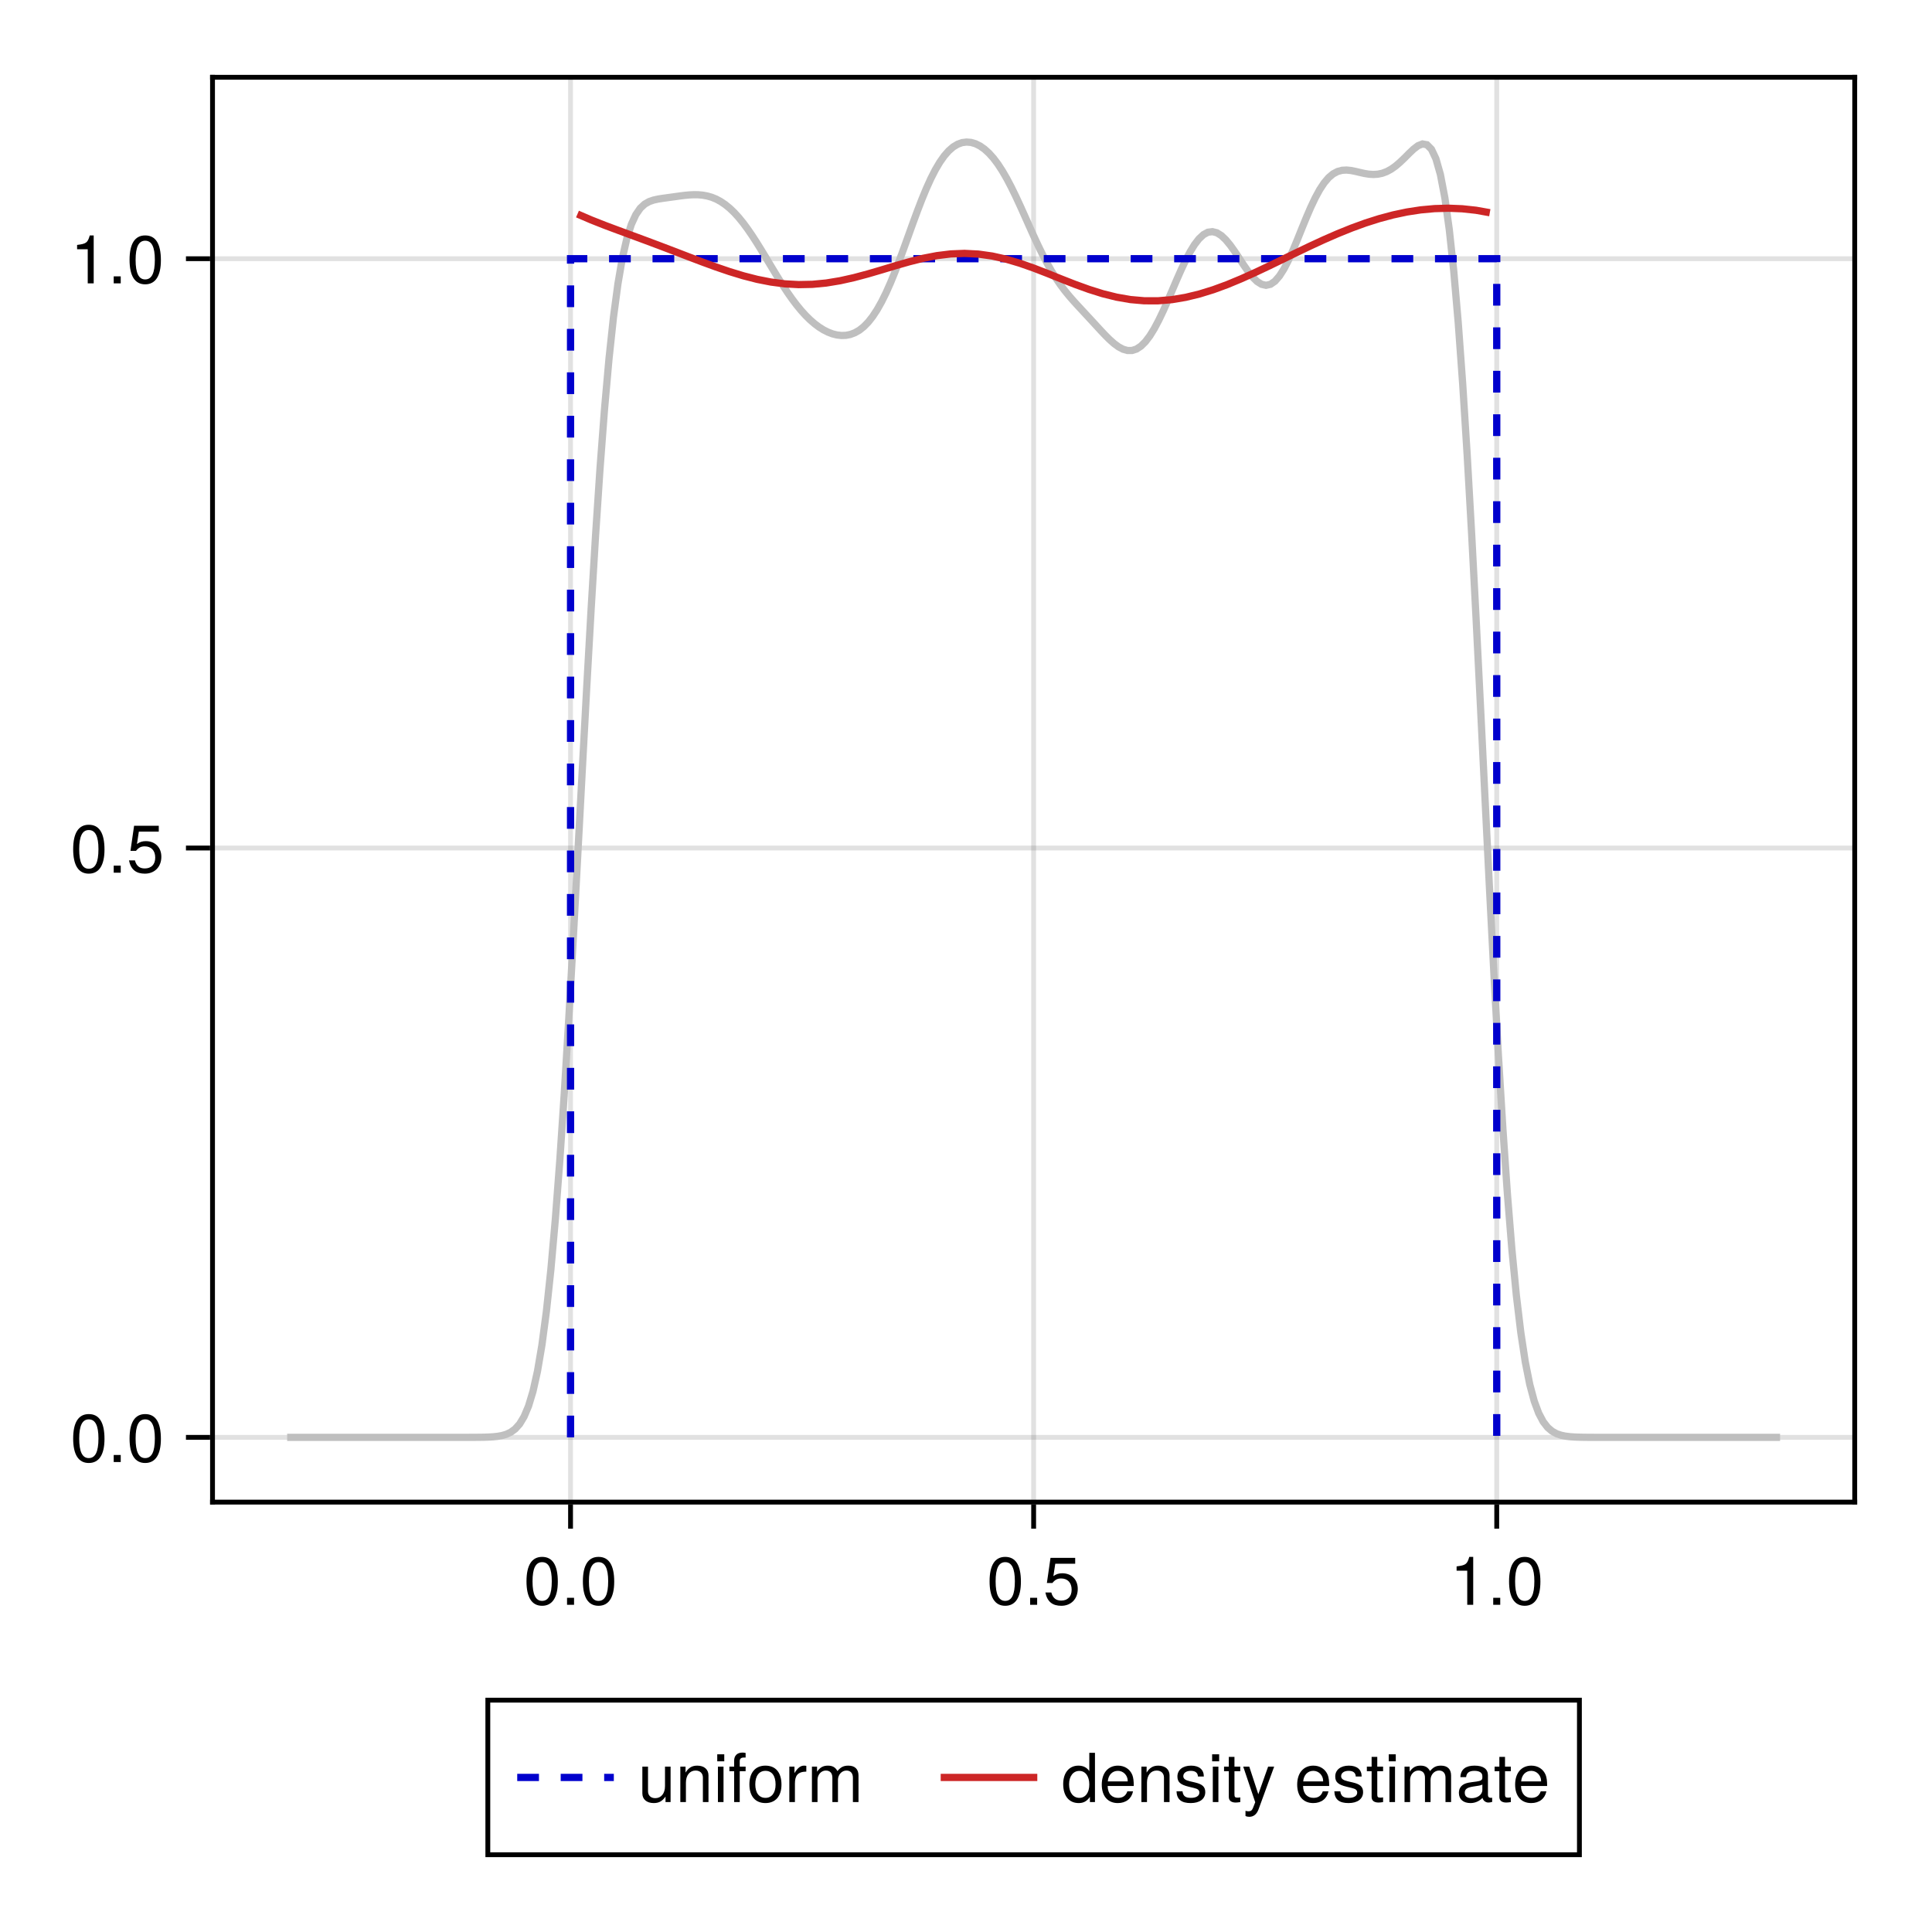 <?xml version="1.0" encoding="UTF-8"?>
<svg xmlns="http://www.w3.org/2000/svg" xmlns:xlink="http://www.w3.org/1999/xlink" width="400" height="400" viewBox="0 0 400 400">
<defs>
<g>
<g id="glyph-0-0-6afeea76">
<path d="M 7.094 -4.781 C 7.094 -1.516 5.953 0.203 3.844 0.203 C 1.719 0.203 0.609 -1.516 0.609 -4.859 C 0.609 -8.188 1.703 -9.922 3.844 -9.922 C 6 -9.922 7.094 -8.219 7.094 -4.781 Z M 5.844 -4.891 C 5.844 -7.547 5.188 -8.828 3.844 -8.828 C 2.516 -8.828 1.859 -7.562 1.859 -4.844 C 1.859 -2.125 2.516 -0.812 3.828 -0.812 C 5.188 -0.812 5.844 -2.078 5.844 -4.891 Z M 5.844 -4.891 "/>
</g>
<g id="glyph-0-1-6afeea76">
<path d="M 7.188 -3.297 C 7.188 -1.188 5.781 0.203 3.781 0.203 C 2.016 0.203 0.891 -0.578 0.484 -2.547 C 0.484 -2.547 1.719 -2.547 1.719 -2.547 C 2.016 -1.422 2.672 -0.875 3.75 -0.875 C 5.094 -0.875 5.922 -1.688 5.922 -3.125 C 5.922 -4.594 5.078 -5.453 3.75 -5.453 C 2.984 -5.453 2.5 -5.203 1.938 -4.516 C 1.938 -4.516 0.797 -4.516 0.797 -4.516 C 0.797 -4.516 1.547 -9.719 1.547 -9.719 C 1.547 -9.719 6.656 -9.719 6.656 -9.719 C 6.656 -9.719 6.656 -8.5 6.656 -8.5 C 6.656 -8.5 2.531 -8.5 2.531 -8.5 C 2.531 -8.5 2.141 -5.938 2.141 -5.938 C 2.719 -6.359 3.281 -6.531 3.969 -6.531 C 5.875 -6.531 7.188 -5.25 7.188 -3.297 Z M 7.188 -3.297 "/>
</g>
<g id="glyph-0-2-6afeea76">
<path d="M 4.859 0 C 4.859 0 3.625 0 3.625 0 C 3.625 0 3.625 -7.062 3.625 -7.062 C 3.625 -7.062 1.422 -7.062 1.422 -7.062 C 1.422 -7.062 1.422 -7.953 1.422 -7.953 C 3.328 -8.188 3.609 -8.406 4.047 -9.922 C 4.047 -9.922 4.859 -9.922 4.859 -9.922 C 4.859 -9.922 4.859 0 4.859 0 Z M 4.859 0 "/>
</g>
<g id="glyph-0-3-6afeea76">
<path d="M 2.672 0 C 2.672 0 1.219 0 1.219 0 C 1.219 0 1.219 -1.453 1.219 -1.453 C 1.219 -1.453 2.672 -1.453 2.672 -1.453 C 2.672 -1.453 2.672 0 2.672 0 Z M 2.672 0 "/>
</g>
<g id="glyph-0-4-6afeea76">
<path d="M 6.75 0 C 6.75 0 5.703 0 5.703 0 C 5.703 0 5.703 -1.141 5.703 -1.141 C 5.016 -0.172 4.328 0.203 3.25 0.203 C 1.812 0.203 0.906 -0.578 0.906 -1.797 C 0.906 -1.797 0.906 -7.344 0.906 -7.344 C 0.906 -7.344 2.078 -7.344 2.078 -7.344 C 2.078 -7.344 2.078 -2.25 2.078 -2.25 C 2.078 -1.375 2.656 -0.812 3.578 -0.812 C 4.797 -0.812 5.594 -1.797 5.594 -3.297 C 5.594 -3.297 5.594 -7.344 5.594 -7.344 C 5.594 -7.344 6.75 -7.344 6.75 -7.344 C 6.75 -7.344 6.75 0 6.75 0 Z M 6.75 0 "/>
</g>
<g id="glyph-0-5-6afeea76">
<path d="M 6.812 0 C 6.812 0 5.656 0 5.656 0 C 5.656 0 5.656 -5.078 5.656 -5.078 C 5.656 -5.969 5.062 -6.531 4.141 -6.531 C 2.953 -6.531 2.141 -5.547 2.141 -4.047 C 2.141 -4.047 2.141 0 2.141 0 C 2.141 0 0.984 0 0.984 0 C 0.984 0 0.984 -7.344 0.984 -7.344 C 0.984 -7.344 2.062 -7.344 2.062 -7.344 C 2.062 -7.344 2.062 -6.109 2.062 -6.109 C 2.703 -7.125 3.406 -7.547 4.5 -7.547 C 5.906 -7.547 6.812 -6.766 6.812 -5.547 C 6.812 -5.547 6.812 0 6.812 0 Z M 6.812 0 "/>
</g>
<g id="glyph-0-6-6afeea76">
<path d="M 7.141 -3.609 C 7.141 -1.203 5.875 0.203 3.828 0.203 C 1.734 0.203 0.5 -1.203 0.5 -3.672 C 0.5 -6.125 1.75 -7.547 3.812 -7.547 C 5.922 -7.547 7.141 -6.141 7.141 -3.609 Z M 5.922 -3.625 C 5.922 -5.453 5.141 -6.469 3.828 -6.469 C 2.516 -6.469 1.719 -5.438 1.719 -3.672 C 1.719 -1.891 2.516 -0.875 3.828 -0.875 C 5.109 -0.875 5.922 -1.906 5.922 -3.625 Z M 5.922 -3.625 "/>
</g>
<g id="glyph-0-7-6afeea76">
<path d="M 4.5 -6.312 C 2.688 -6.281 2.141 -5.453 2.141 -3.812 C 2.141 -3.812 2.141 0 2.141 0 C 2.141 0 0.984 0 0.984 0 C 0.984 0 0.984 -7.344 0.984 -7.344 C 0.984 -7.344 2.047 -7.344 2.047 -7.344 C 2.047 -7.344 2.047 -6 2.047 -6 C 2.719 -7.094 3.297 -7.547 4.047 -7.547 C 4.203 -7.547 4.297 -7.531 4.5 -7.5 C 4.5 -7.5 4.5 -6.312 4.5 -6.312 Z M 4.5 -6.312 "/>
</g>
<g id="glyph-0-8-6afeea76">
<path d="M 10.641 0 C 10.641 0 9.484 0 9.484 0 C 9.484 0 9.484 -5.047 9.484 -5.047 C 9.484 -5.984 8.984 -6.531 8.141 -6.531 C 7.188 -6.531 6.391 -5.672 6.391 -4.609 C 6.391 -4.609 6.391 0 6.391 0 C 6.391 0 5.234 0 5.234 0 C 5.234 0 5.234 -5.047 5.234 -5.047 C 5.234 -5.984 4.75 -6.531 3.875 -6.531 C 2.922 -6.531 2.156 -5.672 2.156 -4.609 C 2.156 -4.609 2.156 0 2.156 0 C 2.156 0 1 0 1 0 C 1 0 1 -7.344 1 -7.344 C 1 -7.344 2.062 -7.344 2.062 -7.344 C 2.062 -7.344 2.062 -6.297 2.062 -6.297 C 2.688 -7.188 3.328 -7.547 4.312 -7.547 C 5.266 -7.547 5.859 -7.203 6.281 -6.422 C 6.969 -7.25 7.562 -7.547 8.547 -7.547 C 9.906 -7.547 10.641 -6.812 10.641 -5.5 C 10.641 -5.5 10.641 0 10.641 0 Z M 10.641 0 "/>
</g>
<g id="glyph-0-9-6afeea76">
<path d="M 6.422 -2.062 C 6.422 -0.641 5.25 0.203 3.406 0.203 C 1.484 0.203 0.531 -0.547 0.469 -2.234 C 0.469 -2.234 1.703 -2.234 1.703 -2.234 C 1.859 -1.125 2.453 -0.875 3.5 -0.875 C 4.516 -0.875 5.203 -1.281 5.203 -1.953 C 5.203 -2.484 4.891 -2.734 4.078 -2.922 C 4.078 -2.922 2.984 -3.188 2.984 -3.188 C 1.25 -3.609 0.656 -4.156 0.656 -5.312 C 0.656 -6.656 1.766 -7.547 3.469 -7.547 C 5.172 -7.547 6.125 -6.734 6.125 -5.297 C 6.125 -5.297 4.906 -5.297 4.906 -5.297 C 4.875 -6.062 4.375 -6.469 3.438 -6.469 C 2.484 -6.469 1.875 -6.031 1.875 -5.359 C 1.875 -4.844 2.281 -4.531 3.234 -4.312 C 3.234 -4.312 4.359 -4.047 4.359 -4.047 C 5.812 -3.703 6.422 -3.156 6.422 -2.062 Z M 6.422 -2.062 "/>
</g>
<g id="glyph-0-10-6afeea76">
<path d="M 2.141 0 C 2.141 0 0.984 0 0.984 0 C 0.984 0 0.984 -7.344 0.984 -7.344 C 0.984 -7.344 2.141 -7.344 2.141 -7.344 C 2.141 -7.344 2.141 0 2.141 0 Z M 2.297 -8.438 C 2.297 -8.438 0.844 -8.438 0.844 -8.438 C 0.844 -8.438 0.844 -9.891 0.844 -9.891 C 0.844 -9.891 2.297 -9.891 2.297 -9.891 C 2.297 -9.891 2.297 -8.438 2.297 -8.438 Z M 2.297 -8.438 "/>
</g>
<g id="glyph-0-11-6afeea76">
<path d="M 6.688 -7.344 C 6.688 -7.344 3.438 1.547 3.438 1.547 C 3.031 2.594 2.359 3.047 1.547 3.047 C 1.234 3.047 1 3 0.75 2.875 C 0.75 2.875 0.75 1.812 0.75 1.812 C 1.016 1.875 1.203 1.906 1.375 1.906 C 1.875 1.906 2.109 1.703 2.312 1.188 C 2.312 1.188 2.766 0.031 2.766 0.031 C 2.766 0.031 0.281 -7.344 0.281 -7.344 C 0.281 -7.344 1.531 -7.344 1.531 -7.344 C 1.531 -7.344 3.406 -1.625 3.406 -1.625 C 3.406 -1.625 5.438 -7.344 5.438 -7.344 C 5.438 -7.344 6.688 -7.344 6.688 -7.344 Z M 6.688 -7.344 "/>
</g>
<g id="glyph-0-12-6afeea76">
<path d="M 3.562 0 C 3.156 0.062 2.891 0.094 2.609 0.094 C 1.688 0.094 1.188 -0.328 1.188 -1.062 C 1.188 -1.062 1.188 -6.391 1.188 -6.391 C 1.188 -6.391 0.203 -6.391 0.203 -6.391 C 0.203 -6.391 0.203 -7.344 0.203 -7.344 C 0.203 -7.344 1.188 -7.344 1.188 -7.344 C 1.188 -7.344 1.188 -9.359 1.188 -9.359 C 1.188 -9.359 2.359 -9.359 2.359 -9.359 C 2.359 -9.359 2.359 -7.344 2.359 -7.344 C 2.359 -7.344 3.562 -7.344 3.562 -7.344 C 3.562 -7.344 3.562 -6.391 3.562 -6.391 C 3.562 -6.391 2.359 -6.391 2.359 -6.391 C 2.359 -6.391 2.359 -1.578 2.359 -1.578 C 2.359 -1.062 2.484 -0.922 3 -0.922 C 3.219 -0.922 3.406 -0.938 3.562 -0.984 C 3.562 -0.984 3.562 0 3.562 0 Z M 3.562 0 "/>
</g>
<g id="glyph-0-13-6afeea76">
<path d="M 7.484 -0.031 C 7.109 0.062 6.938 0.094 6.688 0.094 C 6.125 0.094 5.609 -0.312 5.484 -0.875 C 4.844 -0.188 3.938 0.203 3 0.203 C 1.516 0.203 0.594 -0.578 0.594 -1.906 C 0.594 -2.797 1.016 -3.453 1.875 -3.812 C 2.328 -3.984 2.578 -4.047 4.234 -4.25 C 5.156 -4.375 5.453 -4.578 5.453 -5.062 C 5.453 -5.062 5.453 -5.375 5.453 -5.375 C 5.453 -6.078 4.859 -6.469 3.812 -6.469 C 2.719 -6.469 2.188 -6.062 2.094 -5.172 C 2.094 -5.172 0.906 -5.172 0.906 -5.172 C 0.984 -6.859 2.078 -7.547 3.844 -7.547 C 5.656 -7.547 6.609 -6.844 6.609 -5.547 C 6.609 -5.547 6.609 -1.453 6.609 -1.453 C 6.609 -1.094 6.828 -0.875 7.234 -0.875 C 7.312 -0.875 7.359 -0.875 7.484 -0.906 C 7.484 -0.906 7.484 -0.031 7.484 -0.031 Z M 5.453 -2.531 C 5.453 -2.531 5.453 -3.625 5.453 -3.625 C 5.047 -3.438 4.797 -3.391 3.562 -3.219 C 2.328 -3.031 1.812 -2.703 1.812 -1.938 C 1.812 -1.141 2.344 -0.812 3.25 -0.812 C 4.375 -0.812 5.453 -1.484 5.453 -2.531 Z M 5.453 -2.531 "/>
</g>
<g id="glyph-1-0-6afeea76">
<path d="M 2.672 0 C 2.672 0 1.219 0 1.219 0 C 1.219 0 1.219 -1.453 1.219 -1.453 C 1.219 -1.453 2.672 -1.453 2.672 -1.453 C 2.672 -1.453 2.672 0 2.672 0 Z M 2.672 0 "/>
</g>
<g id="glyph-2-0-6afeea76">
<path d="M 7.094 -4.781 C 7.094 -1.516 5.953 0.203 3.844 0.203 C 1.719 0.203 0.609 -1.516 0.609 -4.859 C 0.609 -8.188 1.703 -9.922 3.844 -9.922 C 6 -9.922 7.094 -8.219 7.094 -4.781 Z M 5.844 -4.891 C 5.844 -7.547 5.188 -8.828 3.844 -8.828 C 2.516 -8.828 1.859 -7.562 1.859 -4.844 C 1.859 -2.125 2.516 -0.812 3.828 -0.812 C 5.188 -0.812 5.844 -2.078 5.844 -4.891 Z M 5.844 -4.891 "/>
</g>
<g id="glyph-2-1-6afeea76">
<path d="M 2.141 0 C 2.141 0 0.984 0 0.984 0 C 0.984 0 0.984 -7.344 0.984 -7.344 C 0.984 -7.344 2.141 -7.344 2.141 -7.344 C 2.141 -7.344 2.141 0 2.141 0 Z M 2.297 -8.438 C 2.297 -8.438 0.844 -8.438 0.844 -8.438 C 0.844 -8.438 0.844 -9.891 0.844 -9.891 C 0.844 -9.891 2.297 -9.891 2.297 -9.891 C 2.297 -9.891 2.297 -8.438 2.297 -8.438 Z M 2.297 -8.438 "/>
</g>
<g id="glyph-2-2-6afeea76">
<path d="M 3.609 -6.391 C 3.609 -6.391 2.391 -6.391 2.391 -6.391 C 2.391 -6.391 2.391 0 2.391 0 C 2.391 0 1.234 0 1.234 0 C 1.234 0 1.234 -6.391 1.234 -6.391 C 1.234 -6.391 0.25 -6.391 0.25 -6.391 C 0.25 -6.391 0.25 -7.344 0.25 -7.344 C 0.25 -7.344 1.234 -7.344 1.234 -7.344 C 1.234 -7.344 1.234 -8.578 1.234 -8.578 C 1.234 -9.625 1.875 -10.25 2.953 -10.25 C 3.188 -10.25 3.344 -10.234 3.609 -10.172 C 3.609 -10.172 3.609 -9.219 3.609 -9.219 C 3.344 -9.219 3.297 -9.219 3.203 -9.219 C 2.672 -9.219 2.391 -8.969 2.391 -8.484 C 2.391 -8.484 2.391 -7.344 2.391 -7.344 C 2.391 -7.344 3.609 -7.344 3.609 -7.344 C 3.609 -7.344 3.609 -6.391 3.609 -6.391 Z M 3.609 -6.391 "/>
</g>
<g id="glyph-2-3-6afeea76">
<path d="M 7.188 -3.328 C 7.188 -3.328 1.781 -3.328 1.781 -3.328 C 1.812 -1.656 2.719 -0.875 3.938 -0.875 C 4.875 -0.875 5.531 -1.266 5.859 -2.219 C 5.859 -2.219 7.031 -2.219 7.031 -2.219 C 6.734 -0.734 5.578 0.203 3.891 0.203 C 1.828 0.203 0.562 -1.219 0.562 -3.625 C 0.562 -6.031 1.875 -7.547 3.922 -7.547 C 5.297 -7.547 6.406 -6.812 6.891 -5.609 C 7.094 -5.062 7.188 -4.391 7.188 -3.328 Z M 5.938 -4.375 C 5.938 -5.516 5.047 -6.469 3.906 -6.469 C 2.734 -6.469 1.906 -5.594 1.812 -4.281 C 1.812 -4.281 5.922 -4.281 5.922 -4.281 C 5.938 -4.312 5.938 -4.375 5.938 -4.375 Z M 5.938 -4.375 "/>
</g>
<g id="glyph-3-0-6afeea76">
<path d="M 2.672 0 C 2.672 0 1.219 0 1.219 0 C 1.219 0 1.219 -1.453 1.219 -1.453 C 1.219 -1.453 2.672 -1.453 2.672 -1.453 C 2.672 -1.453 2.672 0 2.672 0 Z M 2.672 0 "/>
</g>
<g id="glyph-3-1-6afeea76">
<path d="M 6.938 0 C 6.938 0 5.891 0 5.891 0 C 5.891 0 5.891 -1.078 5.891 -1.078 C 5.266 -0.172 4.562 0.203 3.562 0.203 C 1.578 0.203 0.359 -1.266 0.359 -3.734 C 0.359 -6.078 1.609 -7.547 3.516 -7.547 C 4.5 -7.547 5.281 -7.156 5.766 -6.406 C 5.766 -6.406 5.766 -10.203 5.766 -10.203 C 5.766 -10.203 6.938 -10.203 6.938 -10.203 C 6.938 -10.203 6.938 0 6.938 0 Z M 5.766 -3.641 C 5.766 -5.328 4.969 -6.453 3.703 -6.453 C 2.438 -6.453 1.578 -5.375 1.578 -3.672 C 1.578 -1.953 2.438 -0.875 3.719 -0.875 C 4.953 -0.875 5.766 -1.953 5.766 -3.641 Z M 5.766 -3.641 "/>
</g>
<g id="glyph-3-2-6afeea76">
<path d="M 6.812 0 C 6.812 0 5.656 0 5.656 0 C 5.656 0 5.656 -5.078 5.656 -5.078 C 5.656 -5.969 5.062 -6.531 4.141 -6.531 C 2.953 -6.531 2.141 -5.547 2.141 -4.047 C 2.141 -4.047 2.141 0 2.141 0 C 2.141 0 0.984 0 0.984 0 C 0.984 0 0.984 -7.344 0.984 -7.344 C 0.984 -7.344 2.062 -7.344 2.062 -7.344 C 2.062 -7.344 2.062 -6.109 2.062 -6.109 C 2.703 -7.125 3.406 -7.547 4.5 -7.547 C 5.906 -7.547 6.812 -6.766 6.812 -5.547 C 6.812 -5.547 6.812 0 6.812 0 Z M 6.812 0 "/>
</g>
<g id="glyph-3-3-6afeea76">
<path d="M 3.562 0 C 3.156 0.062 2.891 0.094 2.609 0.094 C 1.688 0.094 1.188 -0.328 1.188 -1.062 C 1.188 -1.062 1.188 -6.391 1.188 -6.391 C 1.188 -6.391 0.203 -6.391 0.203 -6.391 C 0.203 -6.391 0.203 -7.344 0.203 -7.344 C 0.203 -7.344 1.188 -7.344 1.188 -7.344 C 1.188 -7.344 1.188 -9.359 1.188 -9.359 C 1.188 -9.359 2.359 -9.359 2.359 -9.359 C 2.359 -9.359 2.359 -7.344 2.359 -7.344 C 2.359 -7.344 3.562 -7.344 3.562 -7.344 C 3.562 -7.344 3.562 -6.391 3.562 -6.391 C 3.562 -6.391 2.359 -6.391 2.359 -6.391 C 2.359 -6.391 2.359 -1.578 2.359 -1.578 C 2.359 -1.062 2.484 -0.922 3 -0.922 C 3.219 -0.922 3.406 -0.938 3.562 -0.984 C 3.562 -0.984 3.562 0 3.562 0 Z M 3.562 0 "/>
</g>
<g id="glyph-4-0-6afeea76">
<path d="M 7.094 -4.781 C 7.094 -1.516 5.953 0.203 3.844 0.203 C 1.719 0.203 0.609 -1.516 0.609 -4.859 C 0.609 -8.188 1.703 -9.922 3.844 -9.922 C 6 -9.922 7.094 -8.219 7.094 -4.781 Z M 5.844 -4.891 C 5.844 -7.547 5.188 -8.828 3.844 -8.828 C 2.516 -8.828 1.859 -7.562 1.859 -4.844 C 1.859 -2.125 2.516 -0.812 3.828 -0.812 C 5.188 -0.812 5.844 -2.078 5.844 -4.891 Z M 5.844 -4.891 "/>
</g>
<g id="glyph-4-1-6afeea76">
<path d="M 7.188 -3.328 C 7.188 -3.328 1.781 -3.328 1.781 -3.328 C 1.812 -1.656 2.719 -0.875 3.938 -0.875 C 4.875 -0.875 5.531 -1.266 5.859 -2.219 C 5.859 -2.219 7.031 -2.219 7.031 -2.219 C 6.734 -0.734 5.578 0.203 3.891 0.203 C 1.828 0.203 0.562 -1.219 0.562 -3.625 C 0.562 -6.031 1.875 -7.547 3.922 -7.547 C 5.297 -7.547 6.406 -6.812 6.891 -5.609 C 7.094 -5.062 7.188 -4.391 7.188 -3.328 Z M 5.938 -4.375 C 5.938 -5.516 5.047 -6.469 3.906 -6.469 C 2.734 -6.469 1.906 -5.594 1.812 -4.281 C 1.812 -4.281 5.922 -4.281 5.922 -4.281 C 5.938 -4.312 5.938 -4.375 5.938 -4.375 Z M 5.938 -4.375 "/>
</g>
<g id="glyph-4-2-6afeea76">
<path d="M 10.641 0 C 10.641 0 9.484 0 9.484 0 C 9.484 0 9.484 -5.047 9.484 -5.047 C 9.484 -5.984 8.984 -6.531 8.141 -6.531 C 7.188 -6.531 6.391 -5.672 6.391 -4.609 C 6.391 -4.609 6.391 0 6.391 0 C 6.391 0 5.234 0 5.234 0 C 5.234 0 5.234 -5.047 5.234 -5.047 C 5.234 -5.984 4.75 -6.531 3.875 -6.531 C 2.922 -6.531 2.156 -5.672 2.156 -4.609 C 2.156 -4.609 2.156 0 2.156 0 C 2.156 0 1 0 1 0 C 1 0 1 -7.344 1 -7.344 C 1 -7.344 2.062 -7.344 2.062 -7.344 C 2.062 -7.344 2.062 -6.297 2.062 -6.297 C 2.688 -7.188 3.328 -7.547 4.312 -7.547 C 5.266 -7.547 5.859 -7.203 6.281 -6.422 C 6.969 -7.25 7.562 -7.547 8.547 -7.547 C 9.906 -7.547 10.641 -6.812 10.641 -5.5 C 10.641 -5.5 10.641 0 10.641 0 Z M 10.641 0 "/>
</g>
<g id="glyph-5-0-6afeea76">
<path d="M 7.094 -4.781 C 7.094 -1.516 5.953 0.203 3.844 0.203 C 1.719 0.203 0.609 -1.516 0.609 -4.859 C 0.609 -8.188 1.703 -9.922 3.844 -9.922 C 6 -9.922 7.094 -8.219 7.094 -4.781 Z M 5.844 -4.891 C 5.844 -7.547 5.188 -8.828 3.844 -8.828 C 2.516 -8.828 1.859 -7.562 1.859 -4.844 C 1.859 -2.125 2.516 -0.812 3.828 -0.812 C 5.188 -0.812 5.844 -2.078 5.844 -4.891 Z M 5.844 -4.891 "/>
</g>
<g id="glyph-6-0-6afeea76">
<path d="M 2.672 0 C 2.672 0 1.219 0 1.219 0 C 1.219 0 1.219 -1.453 1.219 -1.453 C 1.219 -1.453 2.672 -1.453 2.672 -1.453 C 2.672 -1.453 2.672 0 2.672 0 Z M 2.672 0 "/>
</g>
<g id="glyph-7-0-6afeea76">
<path d="M 7.094 -4.781 C 7.094 -1.516 5.953 0.203 3.844 0.203 C 1.719 0.203 0.609 -1.516 0.609 -4.859 C 0.609 -8.188 1.703 -9.922 3.844 -9.922 C 6 -9.922 7.094 -8.219 7.094 -4.781 Z M 5.844 -4.891 C 5.844 -7.547 5.188 -8.828 3.844 -8.828 C 2.516 -8.828 1.859 -7.562 1.859 -4.844 C 1.859 -2.125 2.516 -0.812 3.828 -0.812 C 5.188 -0.812 5.844 -2.078 5.844 -4.891 Z M 5.844 -4.891 "/>
</g>
<g id="glyph-8-0-6afeea76">
<path d="M 7.094 -4.781 C 7.094 -1.516 5.953 0.203 3.844 0.203 C 1.719 0.203 0.609 -1.516 0.609 -4.859 C 0.609 -8.188 1.703 -9.922 3.844 -9.922 C 6 -9.922 7.094 -8.219 7.094 -4.781 Z M 5.844 -4.891 C 5.844 -7.547 5.188 -8.828 3.844 -8.828 C 2.516 -8.828 1.859 -7.562 1.859 -4.844 C 1.859 -2.125 2.516 -0.812 3.828 -0.812 C 5.188 -0.812 5.844 -2.078 5.844 -4.891 Z M 5.844 -4.891 "/>
</g>
<g id="glyph-9-0-6afeea76">
<path d="M 2.672 0 C 2.672 0 1.219 0 1.219 0 C 1.219 0 1.219 -1.453 1.219 -1.453 C 1.219 -1.453 2.672 -1.453 2.672 -1.453 C 2.672 -1.453 2.672 0 2.672 0 Z M 2.672 0 "/>
</g>
<g id="glyph-10-0-6afeea76">
<path d="M 7.188 -3.297 C 7.188 -1.188 5.781 0.203 3.781 0.203 C 2.016 0.203 0.891 -0.578 0.484 -2.547 C 0.484 -2.547 1.719 -2.547 1.719 -2.547 C 2.016 -1.422 2.672 -0.875 3.75 -0.875 C 5.094 -0.875 5.922 -1.688 5.922 -3.125 C 5.922 -4.594 5.078 -5.453 3.75 -5.453 C 2.984 -5.453 2.5 -5.203 1.938 -4.516 C 1.938 -4.516 0.797 -4.516 0.797 -4.516 C 0.797 -4.516 1.547 -9.719 1.547 -9.719 C 1.547 -9.719 6.656 -9.719 6.656 -9.719 C 6.656 -9.719 6.656 -8.5 6.656 -8.5 C 6.656 -8.5 2.531 -8.5 2.531 -8.5 C 2.531 -8.5 2.141 -5.938 2.141 -5.938 C 2.719 -6.359 3.281 -6.531 3.969 -6.531 C 5.875 -6.531 7.188 -5.25 7.188 -3.297 Z M 7.188 -3.297 "/>
</g>
<g id="glyph-11-0-6afeea76">
<path d="M 4.859 0 C 4.859 0 3.625 0 3.625 0 C 3.625 0 3.625 -7.062 3.625 -7.062 C 3.625 -7.062 1.422 -7.062 1.422 -7.062 C 1.422 -7.062 1.422 -7.953 1.422 -7.953 C 3.328 -8.188 3.609 -8.406 4.047 -9.922 C 4.047 -9.922 4.859 -9.922 4.859 -9.922 C 4.859 -9.922 4.859 0 4.859 0 Z M 4.859 0 "/>
</g>
<g id="glyph-12-0-6afeea76">
<path d="M 2.672 0 C 2.672 0 1.219 0 1.219 0 C 1.219 0 1.219 -1.453 1.219 -1.453 C 1.219 -1.453 2.672 -1.453 2.672 -1.453 C 2.672 -1.453 2.672 0 2.672 0 Z M 2.672 0 "/>
</g>
<g id="glyph-13-0-6afeea76">
<path d="M 7.094 -4.781 C 7.094 -1.516 5.953 0.203 3.844 0.203 C 1.719 0.203 0.609 -1.516 0.609 -4.859 C 0.609 -8.188 1.703 -9.922 3.844 -9.922 C 6 -9.922 7.094 -8.219 7.094 -4.781 Z M 5.844 -4.891 C 5.844 -7.547 5.188 -8.828 3.844 -8.828 C 2.516 -8.828 1.859 -7.562 1.859 -4.844 C 1.859 -2.125 2.516 -0.812 3.828 -0.812 C 5.188 -0.812 5.844 -2.078 5.844 -4.891 Z M 5.844 -4.891 "/>
</g>
<g id="glyph-14-0-6afeea76">
</g>
<g id="glyph-14-1-6afeea76">
<path d="M 7.188 -3.328 C 7.188 -3.328 1.781 -3.328 1.781 -3.328 C 1.812 -1.656 2.719 -0.875 3.938 -0.875 C 4.875 -0.875 5.531 -1.266 5.859 -2.219 C 5.859 -2.219 7.031 -2.219 7.031 -2.219 C 6.734 -0.734 5.578 0.203 3.891 0.203 C 1.828 0.203 0.562 -1.219 0.562 -3.625 C 0.562 -6.031 1.875 -7.547 3.922 -7.547 C 5.297 -7.547 6.406 -6.812 6.891 -5.609 C 7.094 -5.062 7.188 -4.391 7.188 -3.328 Z M 5.938 -4.375 C 5.938 -5.516 5.047 -6.469 3.906 -6.469 C 2.734 -6.469 1.906 -5.594 1.812 -4.281 C 1.812 -4.281 5.922 -4.281 5.922 -4.281 C 5.938 -4.312 5.938 -4.375 5.938 -4.375 Z M 5.938 -4.375 "/>
</g>
</g>
</defs>
<rect x="-40" y="-40" width="480" height="480" fill="rgb(100%, 100%, 100%)" fill-opacity="1"/>
<path fill-rule="nonzero" fill="rgb(100%, 100%, 100%)" fill-opacity="1" d="M 44 311 L 384 311 L 384 16 L 44 16 Z M 44 311 "/>
<path fill="none" stroke-width="1" stroke-linecap="butt" stroke-linejoin="miter" stroke="rgb(0%, 0%, 0%)" stroke-opacity="0.12" stroke-miterlimit="1.155" d="M 118.125 311 L 118.125 16 "/>
<path fill="none" stroke-width="1" stroke-linecap="butt" stroke-linejoin="miter" stroke="rgb(0%, 0%, 0%)" stroke-opacity="0.12" stroke-miterlimit="1.155" d="M 214.004 311 L 214.004 16 "/>
<path fill="none" stroke-width="1" stroke-linecap="butt" stroke-linejoin="miter" stroke="rgb(0%, 0%, 0%)" stroke-opacity="0.12" stroke-miterlimit="1.155" d="M 309.883 311 L 309.883 16 "/>
<path fill="none" stroke-width="1" stroke-linecap="butt" stroke-linejoin="miter" stroke="rgb(0%, 0%, 0%)" stroke-opacity="0.12" stroke-miterlimit="1.155" d="M 44 297.59 L 384 297.59 "/>
<path fill="none" stroke-width="1" stroke-linecap="butt" stroke-linejoin="miter" stroke="rgb(0%, 0%, 0%)" stroke-opacity="0.12" stroke-miterlimit="1.155" d="M 44 175.574 L 384 175.574 "/>
<path fill="none" stroke-width="1" stroke-linecap="butt" stroke-linejoin="miter" stroke="rgb(0%, 0%, 0%)" stroke-opacity="0.12" stroke-miterlimit="1.155" d="M 44 53.562 L 384 53.562 "/>
<g fill="rgb(0%, 0%, 0%)" fill-opacity="1">
<use xlink:href="#glyph-0-0-6afeea76" x="108.396" y="332.258"/>
</g>
<g fill="rgb(0%, 0%, 0%)" fill-opacity="1">
<use xlink:href="#glyph-1-0-6afeea76" x="116.18" y="332.258"/>
</g>
<g fill="rgb(0%, 0%, 0%)" fill-opacity="1">
<use xlink:href="#glyph-0-0-6afeea76" x="120.072" y="332.258"/>
</g>
<g fill="rgb(0%, 0%, 0%)" fill-opacity="1">
<use xlink:href="#glyph-2-0-6afeea76" x="204.274" y="332.258"/>
</g>
<g fill="rgb(0%, 0%, 0%)" fill-opacity="1">
<use xlink:href="#glyph-3-0-6afeea76" x="212.058" y="332.258"/>
</g>
<g fill="rgb(0%, 0%, 0%)" fill-opacity="1">
<use xlink:href="#glyph-0-1-6afeea76" x="215.95" y="332.258"/>
</g>
<g fill="rgb(0%, 0%, 0%)" fill-opacity="1">
<use xlink:href="#glyph-0-2-6afeea76" x="300.152" y="332.258"/>
</g>
<g fill="rgb(0%, 0%, 0%)" fill-opacity="1">
<use xlink:href="#glyph-0-3-6afeea76" x="307.936" y="332.258"/>
</g>
<g fill="rgb(0%, 0%, 0%)" fill-opacity="1">
<use xlink:href="#glyph-4-0-6afeea76" x="311.828" y="332.258"/>
</g>
<g fill="rgb(0%, 0%, 0%)" fill-opacity="1">
<use xlink:href="#glyph-5-0-6afeea76" x="14.54" y="302.694"/>
</g>
<g fill="rgb(0%, 0%, 0%)" fill-opacity="1">
<use xlink:href="#glyph-6-0-6afeea76" x="22.324" y="302.694"/>
</g>
<g fill="rgb(0%, 0%, 0%)" fill-opacity="1">
<use xlink:href="#glyph-7-0-6afeea76" x="26.216" y="302.694"/>
</g>
<g fill="rgb(0%, 0%, 0%)" fill-opacity="1">
<use xlink:href="#glyph-8-0-6afeea76" x="14.54" y="180.679"/>
</g>
<g fill="rgb(0%, 0%, 0%)" fill-opacity="1">
<use xlink:href="#glyph-9-0-6afeea76" x="22.324" y="180.679"/>
</g>
<g fill="rgb(0%, 0%, 0%)" fill-opacity="1">
<use xlink:href="#glyph-10-0-6afeea76" x="26.216" y="180.679"/>
</g>
<g fill="rgb(0%, 0%, 0%)" fill-opacity="1">
<use xlink:href="#glyph-11-0-6afeea76" x="14.54" y="58.664"/>
</g>
<g fill="rgb(0%, 0%, 0%)" fill-opacity="1">
<use xlink:href="#glyph-12-0-6afeea76" x="22.324" y="58.664"/>
</g>
<g fill="rgb(0%, 0%, 0%)" fill-opacity="1">
<use xlink:href="#glyph-13-0-6afeea76" x="26.216" y="58.664"/>
</g>
<path fill="none" stroke-width="1.5" stroke-linecap="butt" stroke-linejoin="miter" stroke="rgb(74.902%, 74.902%, 74.902%)" stroke-opacity="1" stroke-miterlimit="2" d="M 59.453 297.59 L 96.473 297.59 L 97.398 297.586 L 98.32 297.582 L 99.246 297.574 L 100.172 297.562 L 101.098 297.531 L 102.023 297.48 L 102.949 297.387 L 103.875 297.23 L 104.801 296.965 L 105.727 296.535 L 106.652 295.859 L 107.578 294.832 L 108.5 293.305 L 109.426 291.113 L 110.352 288.051 L 111.277 283.906 L 112.203 278.449 L 113.129 271.477 L 114.055 262.824 L 114.98 252.402 L 115.906 240.195 L 116.832 226.312 L 117.758 210.969 L 118.68 194.492 L 119.605 177.293 L 120.531 159.848 L 121.457 142.645 L 122.383 126.16 L 123.309 110.805 L 124.234 96.914 L 125.16 84.707 L 126.086 74.289 L 127.012 65.668 L 127.938 58.754 L 128.859 53.391 L 129.785 49.367 L 130.711 46.465 L 131.637 44.449 L 132.562 43.109 L 133.488 42.254 L 134.414 41.73 L 135.34 41.414 L 136.266 41.211 L 137.191 41.066 L 138.117 40.938 L 139.039 40.812 L 140.891 40.555 L 141.816 40.441 L 142.742 40.355 L 143.668 40.312 L 144.594 40.324 L 145.52 40.41 L 146.445 40.582 L 147.371 40.848 L 148.297 41.227 L 149.219 41.727 L 150.145 42.355 L 151.07 43.105 L 151.996 43.988 L 152.922 45.004 L 153.848 46.141 L 154.773 47.391 L 155.699 48.738 L 156.625 50.168 L 157.551 51.656 L 158.477 53.18 L 159.398 54.723 L 160.324 56.258 L 161.25 57.77 L 162.176 59.23 L 163.102 60.629 L 164.027 61.945 L 164.953 63.168 L 165.879 64.293 L 166.805 65.316 L 167.73 66.227 L 168.656 67.027 L 169.578 67.719 L 170.504 68.301 L 171.43 68.766 L 172.355 69.121 L 173.281 69.352 L 174.207 69.457 L 175.133 69.43 L 176.059 69.246 L 176.984 68.898 L 177.91 68.371 L 178.832 67.641 L 179.758 66.695 L 180.684 65.52 L 181.609 64.109 L 182.535 62.465 L 183.461 60.594 L 184.387 58.512 L 185.312 56.246 L 186.238 53.832 L 187.164 51.32 L 188.09 48.754 L 189.012 46.188 L 189.938 43.684 L 190.863 41.277 L 191.789 39.035 L 192.715 36.988 L 193.641 35.172 L 194.566 33.602 L 195.492 32.285 L 196.418 31.227 L 197.344 30.422 L 198.27 29.863 L 199.191 29.527 L 200.117 29.41 L 201.043 29.488 L 201.969 29.758 L 202.895 30.219 L 203.82 30.867 L 204.746 31.707 L 205.672 32.738 L 206.598 33.965 L 207.523 35.383 L 208.449 36.977 L 209.371 38.738 L 210.297 40.629 L 211.223 42.625 L 212.148 44.684 L 213.074 46.762 L 214 48.816 L 214.926 50.812 L 215.852 52.711 L 216.777 54.48 L 217.703 56.117 L 218.629 57.609 L 219.551 58.965 L 220.477 60.195 L 221.402 61.328 L 222.328 62.383 L 223.254 63.398 L 224.18 64.395 L 226.031 66.395 L 227.883 68.41 L 228.809 69.387 L 229.73 70.309 L 230.656 71.129 L 231.582 71.809 L 232.508 72.301 L 233.434 72.566 L 234.359 72.566 L 235.285 72.273 L 236.211 71.672 L 237.137 70.758 L 238.062 69.539 L 238.988 68.039 L 239.91 66.293 L 240.836 64.359 L 241.762 62.277 L 242.688 60.125 L 243.613 57.961 L 244.539 55.867 L 245.465 53.91 L 246.391 52.148 L 247.316 50.641 L 248.242 49.441 L 249.168 48.582 L 250.09 48.082 L 251.016 47.961 L 251.941 48.195 L 252.867 48.773 L 253.793 49.652 L 254.719 50.773 L 255.645 52.074 L 256.57 53.477 L 257.496 54.883 L 258.422 56.211 L 259.344 57.371 L 260.27 58.281 L 261.195 58.863 L 262.121 59.07 L 263.047 58.859 L 263.973 58.219 L 264.898 57.148 L 265.824 55.695 L 266.75 53.906 L 267.676 51.855 L 268.602 49.637 L 269.523 47.344 L 270.449 45.078 L 271.375 42.926 L 272.301 40.973 L 273.227 39.27 L 274.152 37.867 L 275.078 36.777 L 276.004 36 L 276.93 35.508 L 277.855 35.258 L 278.781 35.207 L 279.703 35.301 L 280.629 35.484 L 281.555 35.703 L 282.48 35.91 L 283.406 36.062 L 284.332 36.121 L 285.258 36.066 L 286.184 35.871 L 287.109 35.527 L 288.035 35.023 L 288.961 34.367 L 289.883 33.574 L 290.809 32.688 L 291.734 31.758 L 292.66 30.879 L 293.586 30.172 L 294.512 29.805 L 295.438 29.969 L 296.363 30.898 L 297.289 32.859 L 298.215 36.117 L 299.141 40.941 L 300.062 47.562 L 300.988 56.164 L 301.914 66.84 L 302.84 79.574 L 303.766 94.246 L 304.691 110.59 L 305.617 128.246 L 306.543 146.746 L 307.469 165.57 L 308.395 184.176 L 309.32 202.047 L 310.242 218.727 L 311.168 233.863 L 312.094 247.215 L 313.02 258.656 L 313.945 268.195 L 314.871 275.918 L 315.797 281.996 L 316.723 286.645 L 317.648 290.102 L 318.574 292.594 L 319.5 294.344 L 320.422 295.535 L 321.348 296.324 L 322.273 296.832 L 323.199 297.148 L 324.125 297.34 L 325.051 297.453 L 325.977 297.516 L 326.902 297.551 L 327.828 297.57 L 328.754 297.582 L 329.68 297.586 L 330.602 297.59 L 368.547 297.59 "/>
<path fill="none" stroke-width="1.5" stroke-linecap="butt" stroke-linejoin="miter" stroke="rgb(0%, 0%, 80.392%)" stroke-opacity="1" stroke-dasharray="4.5 4.5" stroke-miterlimit="2" d="M 118.125 297.59 L 118.125 53.562 L 309.883 53.562 L 309.883 297.59 "/>
<path fill="none" stroke-width="1.5" stroke-linecap="butt" stroke-linejoin="miter" stroke="rgb(80.392%, 14.902%, 14.902%)" stroke-opacity="1" stroke-miterlimit="2" d="M 119.559 44.312 L 122.418 45.543 L 125.281 46.672 L 128.145 47.742 L 131.004 48.797 L 133.867 49.855 L 136.73 50.93 L 139.59 52.02 L 142.453 53.121 L 145.316 54.207 L 148.176 55.254 L 151.039 56.23 L 153.902 57.102 L 156.762 57.836 L 159.625 58.398 L 162.488 58.77 L 165.348 58.926 L 168.211 58.867 L 171.074 58.594 L 173.938 58.121 L 176.797 57.484 L 179.66 56.719 L 182.523 55.879 L 185.383 55.016 L 188.246 54.199 L 191.109 53.48 L 193.969 52.926 L 196.832 52.574 L 199.695 52.461 L 202.555 52.605 L 205.418 53.008 L 208.281 53.648 L 211.141 54.496 L 214.004 55.5 L 216.867 56.609 L 219.727 57.758 L 222.59 58.879 L 225.453 59.914 L 228.312 60.812 L 231.176 61.523 L 234.039 62.02 L 236.898 62.273 L 239.762 62.277 L 242.625 62.039 L 245.484 61.559 L 248.348 60.863 L 251.211 59.977 L 254.074 58.926 L 256.934 57.738 L 259.797 56.453 L 262.66 55.102 L 265.52 53.715 L 268.383 52.32 L 271.246 50.945 L 274.105 49.625 L 276.969 48.375 L 279.832 47.219 L 282.691 46.176 L 285.555 45.266 L 288.418 44.5 L 291.277 43.891 L 294.141 43.453 L 297.004 43.191 L 299.863 43.109 L 302.727 43.223 L 305.59 43.531 L 308.449 44.039 "/>
<path fill-rule="nonzero" fill="rgb(100%, 100%, 100%)" fill-opacity="1" stroke-width="1" stroke-linecap="butt" stroke-linejoin="miter" stroke="rgb(0%, 0%, 0%)" stroke-opacity="1" stroke-miterlimit="2" d="M 101 384 L 327 384 L 327 352 L 101 352 Z M 101 384 "/>
<path fill="none" stroke-width="1" stroke-linecap="butt" stroke-linejoin="miter" stroke="rgb(0%, 0%, 0%)" stroke-opacity="1" stroke-miterlimit="1.155" d="M 118.125 311.5 L 118.125 316.5 "/>
<path fill="none" stroke-width="1" stroke-linecap="butt" stroke-linejoin="miter" stroke="rgb(0%, 0%, 0%)" stroke-opacity="1" stroke-miterlimit="1.155" d="M 214.004 311.5 L 214.004 316.5 "/>
<path fill="none" stroke-width="1" stroke-linecap="butt" stroke-linejoin="miter" stroke="rgb(0%, 0%, 0%)" stroke-opacity="1" stroke-miterlimit="1.155" d="M 309.883 311.5 L 309.883 316.5 "/>
<path fill="none" stroke-width="1" stroke-linecap="butt" stroke-linejoin="miter" stroke="rgb(0%, 0%, 0%)" stroke-opacity="1" stroke-miterlimit="1.155" d="M 43.5 297.59 L 38.5 297.59 "/>
<path fill="none" stroke-width="1" stroke-linecap="butt" stroke-linejoin="miter" stroke="rgb(0%, 0%, 0%)" stroke-opacity="1" stroke-miterlimit="1.155" d="M 43.5 175.574 L 38.5 175.574 "/>
<path fill="none" stroke-width="1" stroke-linecap="butt" stroke-linejoin="miter" stroke="rgb(0%, 0%, 0%)" stroke-opacity="1" stroke-miterlimit="1.155" d="M 43.5 53.562 L 38.5 53.562 "/>
<path fill="none" stroke-width="1.5" stroke-linecap="butt" stroke-linejoin="miter" stroke="rgb(0%, 0%, 80.392%)" stroke-opacity="1" stroke-dasharray="4.5 4.5" stroke-miterlimit="2" d="M 107.086 368 L 127.086 368 "/>
<path fill="none" stroke-width="1.5" stroke-linecap="butt" stroke-linejoin="miter" stroke="rgb(80.392%, 14.902%, 14.902%)" stroke-opacity="1" stroke-miterlimit="2" d="M 194.762 368 L 214.762 368 "/>
<g fill="rgb(0%, 0%, 0%)" fill-opacity="1">
<use xlink:href="#glyph-0-4-6afeea76" x="132.087" y="373.103"/>
</g>
<g fill="rgb(0%, 0%, 0%)" fill-opacity="1">
<use xlink:href="#glyph-0-5-6afeea76" x="139.871" y="373.103"/>
</g>
<g fill="rgb(0%, 0%, 0%)" fill-opacity="1">
<use xlink:href="#glyph-2-1-6afeea76" x="147.655" y="373.103"/>
</g>
<g fill="rgb(0%, 0%, 0%)" fill-opacity="1">
<use xlink:href="#glyph-2-2-6afeea76" x="150.763" y="373.103"/>
</g>
<g fill="rgb(0%, 0%, 0%)" fill-opacity="1">
<use xlink:href="#glyph-0-6-6afeea76" x="154.655" y="373.103"/>
</g>
<g fill="rgb(0%, 0%, 0%)" fill-opacity="1">
<use xlink:href="#glyph-0-7-6afeea76" x="162.439" y="373.103"/>
</g>
<g fill="rgb(0%, 0%, 0%)" fill-opacity="1">
<use xlink:href="#glyph-0-8-6afeea76" x="167.101" y="373.103"/>
</g>
<g fill="rgb(0%, 0%, 0%)" fill-opacity="1">
<use xlink:href="#glyph-3-1-6afeea76" x="219.763" y="373.103"/>
</g>
<g fill="rgb(0%, 0%, 0%)" fill-opacity="1">
<use xlink:href="#glyph-2-3-6afeea76" x="227.547" y="373.103"/>
</g>
<g fill="rgb(0%, 0%, 0%)" fill-opacity="1">
<use xlink:href="#glyph-3-2-6afeea76" x="235.331" y="373.103"/>
</g>
<g fill="rgb(0%, 0%, 0%)" fill-opacity="1">
<use xlink:href="#glyph-0-9-6afeea76" x="243.115" y="373.103"/>
</g>
<g fill="rgb(0%, 0%, 0%)" fill-opacity="1">
<use xlink:href="#glyph-0-10-6afeea76" x="250.115" y="373.103"/>
</g>
<g fill="rgb(0%, 0%, 0%)" fill-opacity="1">
<use xlink:href="#glyph-3-3-6afeea76" x="253.223" y="373.103"/>
</g>
<g fill="rgb(0%, 0%, 0%)" fill-opacity="1">
<use xlink:href="#glyph-0-11-6afeea76" x="257.115" y="373.103"/>
</g>
<g fill="rgb(0%, 0%, 0%)" fill-opacity="1">
<use xlink:href="#glyph-14-0-6afeea76" x="264.115" y="373.103"/>
</g>
<g fill="rgb(0%, 0%, 0%)" fill-opacity="1">
<use xlink:href="#glyph-4-1-6afeea76" x="268.007" y="373.103"/>
</g>
<g fill="rgb(0%, 0%, 0%)" fill-opacity="1">
<use xlink:href="#glyph-0-9-6afeea76" x="275.791" y="373.103"/>
</g>
<g fill="rgb(0%, 0%, 0%)" fill-opacity="1">
<use xlink:href="#glyph-0-12-6afeea76" x="282.791" y="373.103"/>
</g>
<g fill="rgb(0%, 0%, 0%)" fill-opacity="1">
<use xlink:href="#glyph-0-10-6afeea76" x="286.683" y="373.103"/>
</g>
<g fill="rgb(0%, 0%, 0%)" fill-opacity="1">
<use xlink:href="#glyph-4-2-6afeea76" x="289.791" y="373.103"/>
</g>
<g fill="rgb(0%, 0%, 0%)" fill-opacity="1">
<use xlink:href="#glyph-0-13-6afeea76" x="301.453" y="373.103"/>
</g>
<g fill="rgb(0%, 0%, 0%)" fill-opacity="1">
<use xlink:href="#glyph-0-12-6afeea76" x="309.237" y="373.103"/>
</g>
<g fill="rgb(0%, 0%, 0%)" fill-opacity="1">
<use xlink:href="#glyph-14-1-6afeea76" x="313.129" y="373.103"/>
</g>
<path fill="none" stroke-width="1" stroke-linecap="butt" stroke-linejoin="miter" stroke="rgb(0%, 0%, 0%)" stroke-opacity="1" stroke-miterlimit="1.155" d="M 43.5 311 L 384.5 311 "/>
<path fill="none" stroke-width="1" stroke-linecap="butt" stroke-linejoin="miter" stroke="rgb(0%, 0%, 0%)" stroke-opacity="1" stroke-miterlimit="1.155" d="M 44 311.5 L 44 15.5 "/>
<path fill="none" stroke-width="1" stroke-linecap="butt" stroke-linejoin="miter" stroke="rgb(0%, 0%, 0%)" stroke-opacity="1" stroke-miterlimit="1.155" d="M 43.5 16 L 384.5 16 "/>
<path fill="none" stroke-width="1" stroke-linecap="butt" stroke-linejoin="miter" stroke="rgb(0%, 0%, 0%)" stroke-opacity="1" stroke-miterlimit="1.155" d="M 384 311.5 L 384 15.5 "/>
</svg>
